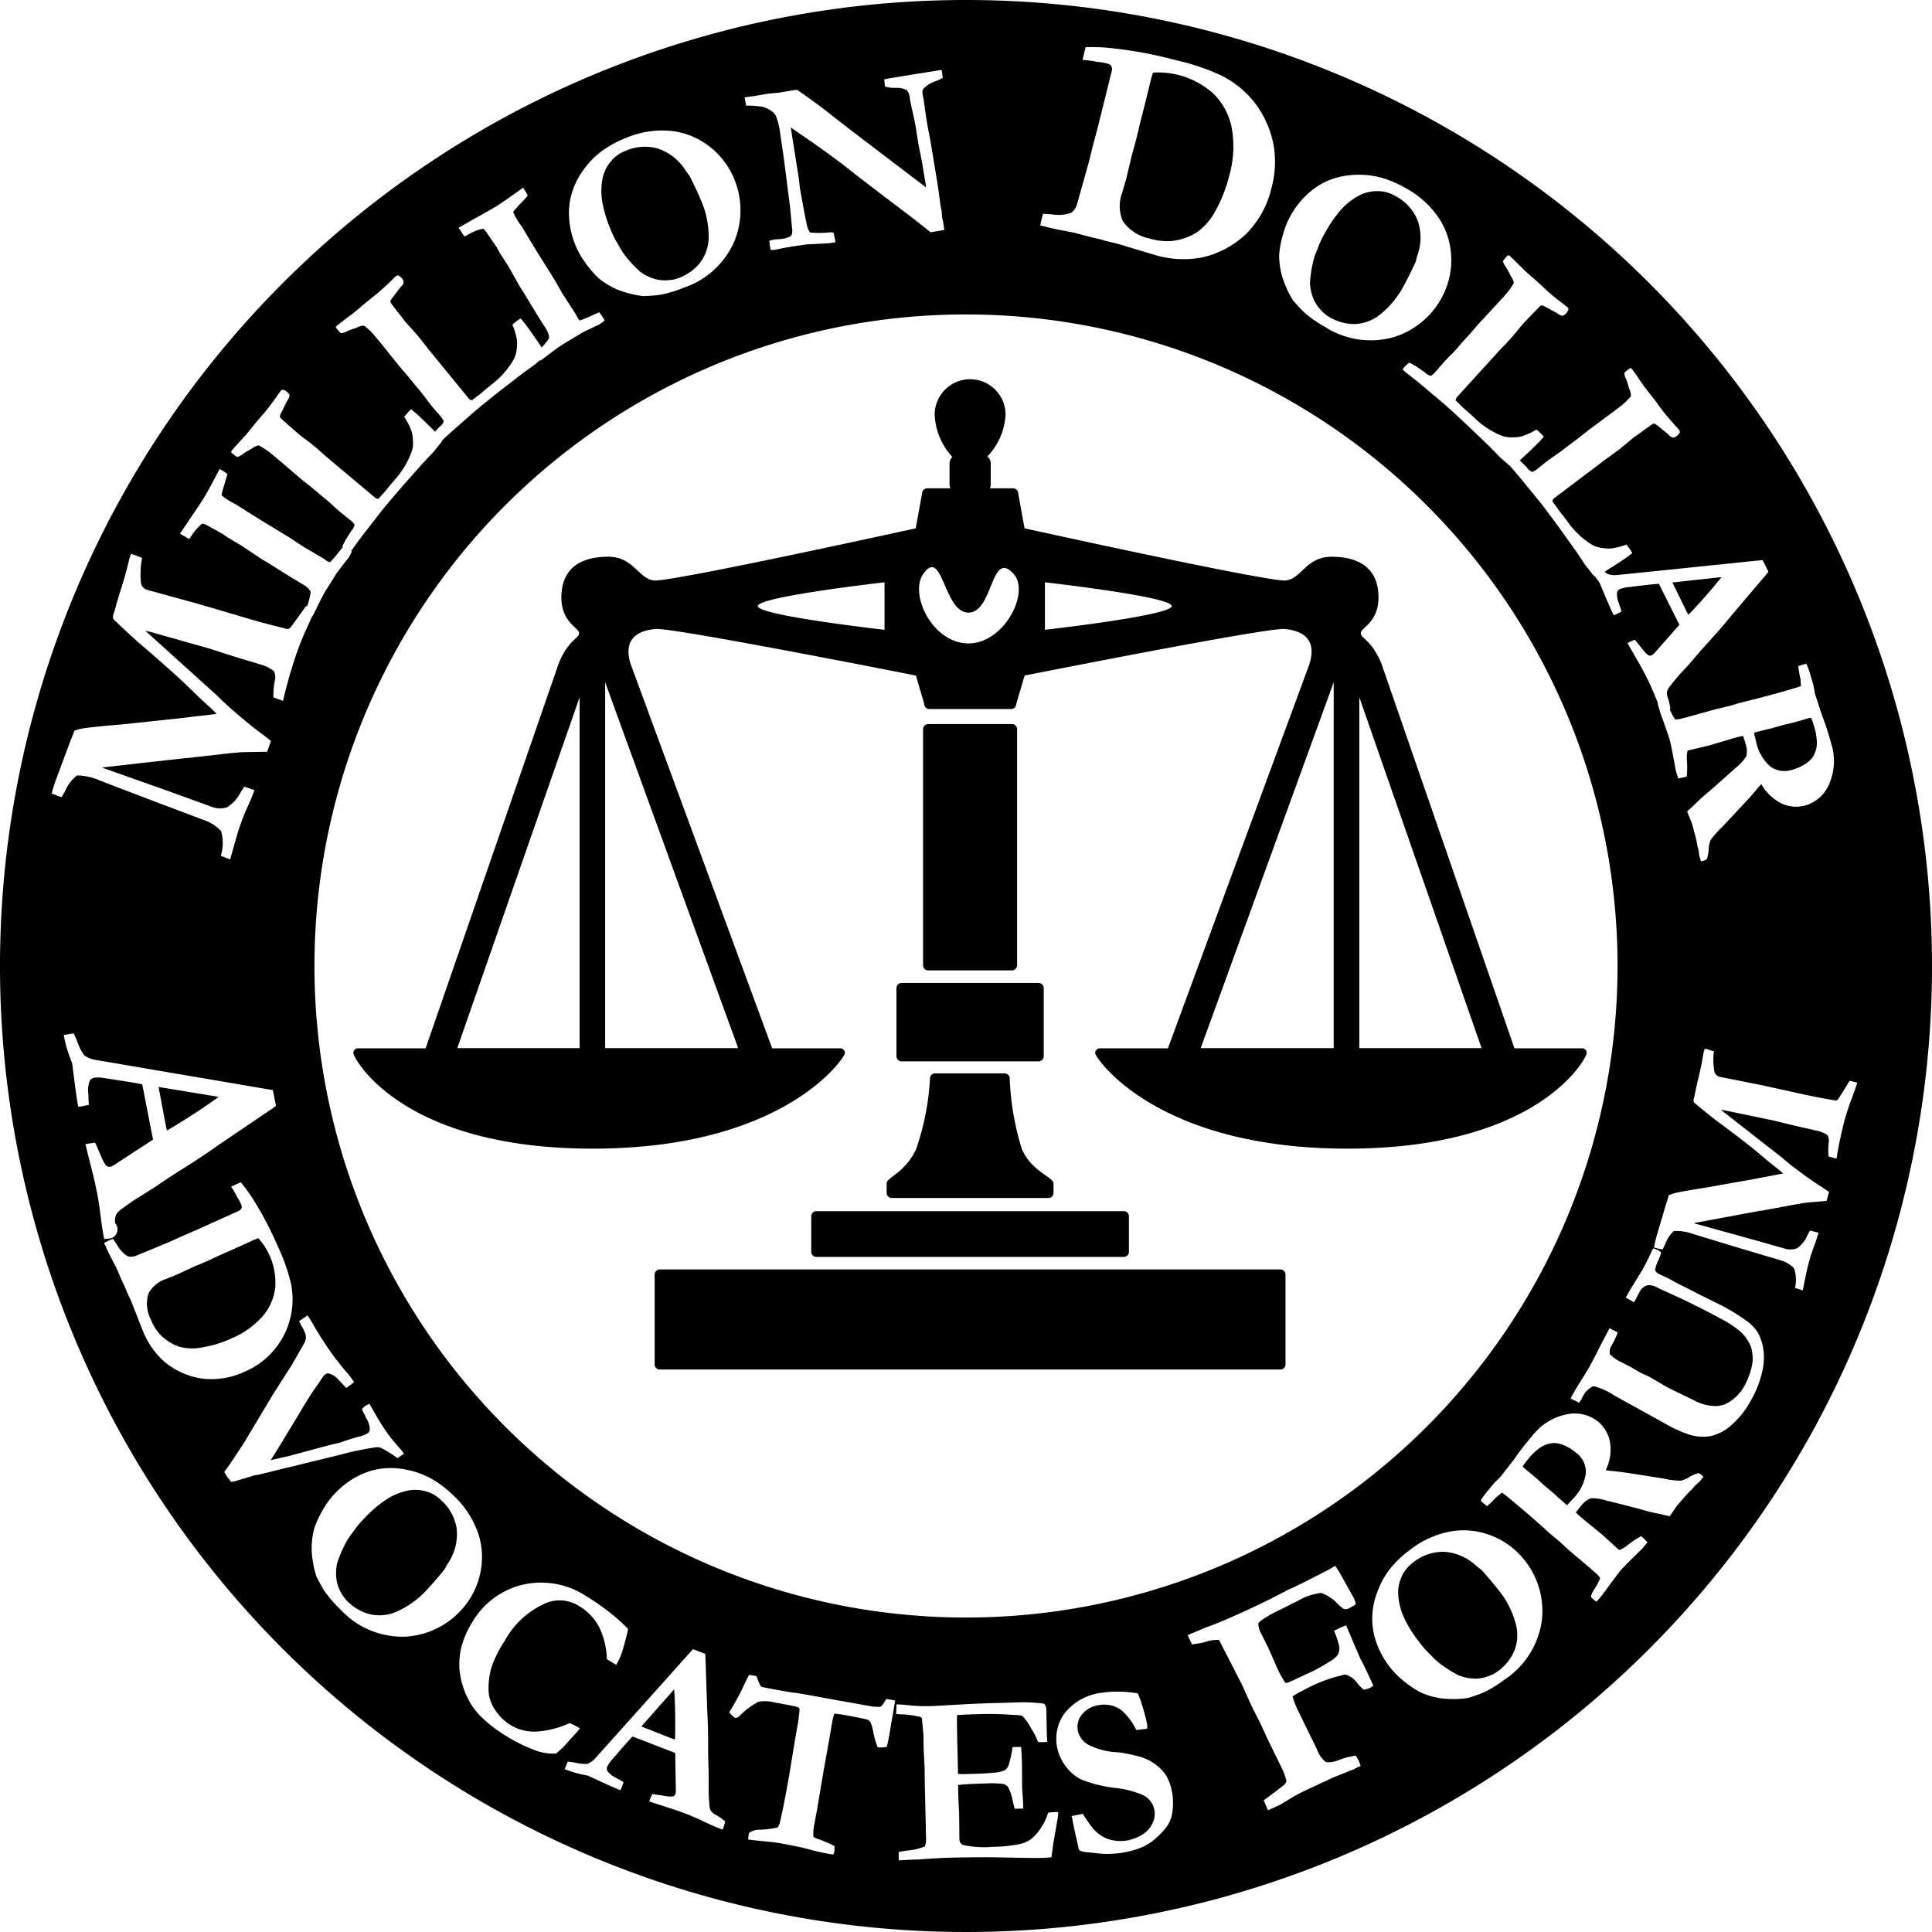 <svg xmlns="http://www.w3.org/2000/svg" xmlns:xlink="http://www.w3.org/1999/xlink" width="125" height="125" viewBox="0 0 125 125">
<defs>
    <style>
      .cls-1 {
        fill: #000;
        <!-- #51637e -->
        fill-rule: evenodd;
        <!-- filter: url(#filter); -->
      }
    </style>
    <filter id="filter" x="782" y="785" width="125" height="125" filterUnits="userSpaceOnUse">
      <feFlood result="flood"/>
      <feComposite result="composite" operator="in" in2="SourceGraphic"/>
      <feBlend result="blend" in2="SourceGraphic"/>
    </filter>
  </defs>
  <path id="MDAF" class="cls-1" d="M865.172,867.465v5.812a0.33,0.33,0,0,1-.33.33H824.686a0.33,0.33,0,0,1-.33-0.33v-5.812a0.33,0.33,0,0,1,.33-0.33h40.156A0.33,0.33,0,0,1,865.172,867.465Zm-30.685-3.773v2.3a0.33,0.33,0,0,0,.33.33h19.894a0.33,0.33,0,0,0,.33-0.33v-2.3a0.329,0.329,0,0,0-.33-0.329H834.817A0.329,0.329,0,0,0,834.487,863.692Zm4.878-2.13v0.616a0.332,0.332,0,0,0,.33.333h10.138a0.332,0.332,0,0,0,.33-0.333v-0.616c0-.4-1.4-0.746-2.042-2.2a17.49,17.49,0,0,1-.793-4.582,0.332,0.332,0,0,0-.33-0.334h-4.5a0.332,0.332,0,0,0-.329.334,16.545,16.545,0,0,1-.9,4.582C840.556,860.877,839.365,861.183,839.365,861.562ZM840,848.945v4.378a0.339,0.339,0,0,0,.329.348h8.87a0.34,0.34,0,0,0,.33-0.348v-4.378a0.34,0.34,0,0,0-.33-0.348h-8.87A0.339,0.339,0,0,0,840,848.945Zm7.475-1.161a0.329,0.329,0,0,0,.33-0.329V832.178a0.33,0.33,0,0,0-.33-0.33h-5.422a0.33,0.33,0,0,0-.33.33v15.277a0.329,0.329,0,0,0,.33.329h5.422Zm-28.009-21.821c0-.351-1.145-0.681-1.145-2.311,0-1.382.687-2.631,3.047-2.631,1.6,0,1.925,1.4,2.932,1.535s16.947-3.374,16.947-3.374l0.411-2.257a0.33,0.33,0,0,1,.33-0.33h1.5a0.683,0.683,0,0,1-.054-0.272v-1.312a0.551,0.551,0,0,1,.187-0.446,4.267,4.267,0,0,1-1.147-2.735,2.293,2.293,0,0,1,4.586,0,4.232,4.232,0,0,1-1.185,2.712,0.519,0.519,0,0,1,.226.469v1.312a0.683,0.683,0,0,1-.054.272h1.5a0.33,0.33,0,0,1,.33.33l0.411,2.257s15.913,3.512,16.92,3.374,1.329-1.535,2.933-1.535c2.359,0,3.047,1.249,3.047,2.631,0,1.63-1.146,1.96-1.146,2.311s0.69,0.424,1.329,1.951l8.614,24.913h4.342a0.293,0.293,0,0,1,.33.33c0,0.253-3.006,6.16-15.481,6.16s-16.315-5.923-16.315-6.16a0.3,0.3,0,0,1,.33-0.33h4.373l9.156-24.864c0.6-1.911-.883-2.194-1.6-2.268-1.085-.112-16.828,3.013-16.828,3.013l-0.541,1.835a0.33,0.33,0,0,1-.33.33h-5.292a0.33,0.33,0,0,1-.33-0.33l-0.541-1.835s-15.77-3.125-16.855-3.013c-0.721.074-2.2,0.357-1.6,2.268l9.157,24.864h4.373a0.3,0.3,0,0,1,.33.33c0,0.237-3.839,6.16-16.315,6.16s-15.481-5.907-15.481-6.16a0.292,0.292,0,0,1,.33-0.33h4.341l8.614-24.913C818.776,826.387,819.466,826.314,819.466,825.963Zm50.482,26.85h7.91l-7.91-22.7v22.7Zm-10.263,0h8.605V829.141Zm-10.077-27.066s8.2-.921,8.2-1.535-8.2-1.536-8.2-1.536v3.071Zm-4.95.882c2.329,0,4-3.309,2.92-4.5-1.478-1.632-1.307,2.507-2.92,2.507s-1.663-4.287-2.919-2.507C840.809,823.443,842.33,826.629,844.658,826.629Zm-13.629-2.417c0,0.614,8.2,1.535,8.2,1.535v-3.071S831.029,823.6,831.029,824.212Zm-9.876,28.6h8.605l-8.605-23.672v23.672Zm-9.567,0H819.5v-22.7Zm9.894-53.035a5.783,5.783,0,0,0,.409.863c0.033,0.053.088,0.146,0.163,0.277a4.3,4.3,0,0,0,.467.714,8.617,8.617,0,0,0,.9.951,3.157,3.157,0,0,0,.934.465,2.247,2.247,0,0,0,.763.087,2.458,2.458,0,0,0,.881-0.178,3.189,3.189,0,0,0,1.291-.948,2.766,2.766,0,0,0,.564-1.666,5.865,5.865,0,0,0-.519-2.426q-0.234-.575-0.713-1.527l-0.092-.122a2.835,2.835,0,0,1-.191-0.266,3.377,3.377,0,0,0-1.747-1.382,3.089,3.089,0,0,0-2.134.148,2.266,2.266,0,0,0-.987.741,2.516,2.516,0,0,0-.463.938,4.218,4.218,0,0,0-.05,1.54A7.944,7.944,0,0,0,821.48,799.778Zm34.881,0.649a3.978,3.978,0,0,0,1.395.171,3.867,3.867,0,0,0,1.677-.563,3.965,3.965,0,0,0,1.232-1.44,9.007,9.007,0,0,0,.842-2.131,6.97,6.97,0,0,0,.185-3.2,4.257,4.257,0,0,0-1.176-2.195,5.332,5.332,0,0,0-3.916-1.37q-0.092.282-.123,0.4l-0.384,1.575-0.351,1.366q-0.151.671-.28,1.169l-0.243.873-0.349,1.475-0.26.9a2.449,2.449,0,0,0,.031,1.838A2.722,2.722,0,0,0,856.361,800.427ZM825.616,894.3l-2.118,2.4q1.684,0.671,1.988.786l0.184,0.062q0.03-.728.011-1.719T825.616,894.3Zm70.949-59.688a1.583,1.583,0,0,0,1.365.2,3.045,3.045,0,0,0,.851-0.373,1.621,1.621,0,0,0,.528-0.493,1.782,1.782,0,0,0,.244-0.845,3.675,3.675,0,0,0-.176-1.082,4.023,4.023,0,0,0-.2-0.579l-0.146.023-1.006.291-0.62.145-0.813.231c-0.233.053-.531,0.126-0.9,0.221l-0.209.057q0.082,0.363.128,0.528A2.885,2.885,0,0,0,896.565,834.612ZM792.8,858.145q0.779-.446,1.8-1.115t1.545-1.065l-3.883-.638q0.406,2.193.484,2.586Zm17.749,23.924a2.257,2.257,0,0,0-1.079-.6,2.5,2.5,0,0,0-1.045-.039,4.236,4.236,0,0,0-1.427.584,7.933,7.933,0,0,0-1.418,1.214,5.854,5.854,0,0,0-.621.726c-0.035.052-.1,0.14-0.186,0.262a4.261,4.261,0,0,0-.461.718,8.384,8.384,0,0,0-.5,1.207,3.13,3.13,0,0,0-.044,1.042,2.264,2.264,0,0,0,.232.732,2.5,2.5,0,0,0,.523.731,3.191,3.191,0,0,0,1.393.791,2.765,2.765,0,0,0,1.751-.166,5.863,5.863,0,0,0,2-1.466q0.427-.448,1.1-1.275l0.074-.133a3.135,3.135,0,0,1,.164-0.283,3.378,3.378,0,0,0,.548-2.16A3.085,3.085,0,0,0,810.548,882.069ZM799,870.154a3.471,3.471,0,0,0,.81-1.854,4.326,4.326,0,0,0-1.094-3.188q-0.227.083-.318,0.123l-1.2.547-1.048.462q-0.5.24-.887,0.409l-0.679.283-1.118.519-0.7.286a2,2,0,0,0-1.158.943,2.216,2.216,0,0,0,.143,1.667,3.223,3.223,0,0,0,.592.976,3.139,3.139,0,0,0,1.2.788,3.226,3.226,0,0,0,1.538.062,7.272,7.272,0,0,0,1.783-.533A5.673,5.673,0,0,0,799,870.154ZM907,847.5A62.5,62.5,0,1,1,844.5,785,62.5,62.5,0,0,1,907,847.5Zm-30.816-39.856-0.708.721-0.65.751a1.349,1.349,0,0,1-.242.2,0.671,0.671,0,0,1-.366-0.2c-0.038-.034-0.181-0.133-0.427-0.3a5.258,5.258,0,0,0-.6-0.353,1.481,1.481,0,0,0-.355.317,0.815,0.815,0,0,0-.087.12c0.046,0.049.081,0.083,0.1,0.1l0.087,0.078q0.637,0.486,1.335,1.078l1.21,1.02q0.948,0.849,1.906,1.768t1.068,1.028q0.594,0.614.647,0.661l0.306,0.263,0.214,0.191a0.48,0.48,0,0,0,.055.041c0.325,0.366.661,0.761,1.008,1.189l1,1.226q0.775,1.008,1.547,2.088t0.859,1.208q0.471,0.714.514,0.77l0.252,0.315,0.175,0.227a1.666,1.666,0,0,0,.161.159l0.015,0c0.031,0.043.06,0.086,0.091,0.13l0.192,0.259q0.7,1.682.916,2.11a1.085,1.085,0,0,0,.166-0.067c0.065-.032.179-0.093,0.343-0.181q-0.155-.461-0.172-0.53a1.411,1.411,0,0,1-.12-0.7,0.342,0.342,0,0,1,.207-0.226,2.11,2.11,0,0,1,.565-0.12q1.529-.191,1.935-0.211l1.326,2.648-1.083,1.227-0.54.618a0.59,0.59,0,0,1-.17.128,0.241,0.241,0,0,1-.194.012,1.639,1.639,0,0,1-.341-0.332l-0.554-.685c-0.154.06-.313,0.132-0.474,0.213l0.185,0.332,0.656,1.147c0.09,0.156.228,0.417,0.412,0.782q0.248,0.492.51,1.133c0.067,0.165.135,0.322,0.2,0.474a0.155,0.155,0,0,1-.023.008l0.088,0.322a8.1,8.1,0,0,0,.288.846l0.349,1.014c0.02,0.054.048,0.146,0.084,0.275q0.081,0.3.379,1.947l0.1,0.3c0.006,0.025.02,0.085,0.041,0.181a3.864,3.864,0,0,0,.562-0.121,6.36,6.36,0,0,0,.01-1.08,1.763,1.763,0,0,1,.046-0.6l1.418-.339,1.651-.492q0.3-.081.522-0.118c0.076,0.236.127,0.4,0.155,0.5a1.455,1.455,0,0,1,.053.814,3,3,0,0,1-.687.751q-1.368,1.233-2,1.761-0.243.2-.718,0.671l-0.424.389c0.032,0.077.073,0.181,0.125,0.311,0.115,0.285.181,0.455,0.2,0.51l0.2,0.75a4.135,4.135,0,0,1,.124.6l0.084,0.307,0.054,0.4,0.048,0.148,0.055,0.2q0.108-.021.174-0.039a0.731,0.731,0,0,0,.213-0.107,2.467,2.467,0,0,0,.113-0.585,1.864,1.864,0,0,1,.132-0.652,6.052,6.052,0,0,1,.741-0.833l1.611-1.723q0.262-.279.625-0.716c0.112-.137.213-0.25,0.3-0.338A3.088,3.088,0,0,0,897.3,837a2.233,2.233,0,0,0,1.507.114,2.4,2.4,0,0,0,1.544-1.395,3.73,3.73,0,0,0,.115-2.653,18.844,18.844,0,0,0-.594-1.823l-0.3-.923-0.131-.39c-0.008-.031-0.046-0.229-0.114-0.6-0.1-.347-0.167-0.579-0.2-0.693a4.481,4.481,0,0,0-.248-0.672l-0.09-.008-0.445.138a8.407,8.407,0,0,0,.146.828l0.031,0.467q-0.424.155-1.98,0.581-0.711.194-1.533,0.395l-0.408.1-0.691.205-0.906.216-1.667.463q-0.613.168-.722,0.181a1.707,1.707,0,0,1-.229.015,3.242,3.242,0,0,1-.347-0.64l0.032-.023a2.9,2.9,0,0,0-.146-0.686,0.889,0.889,0,0,1-.066-0.475,1.218,1.218,0,0,1,.235-0.379,10.218,10.218,0,0,1,.694-0.827c0.353-.38.615-0.672,0.785-0.873q0.422-.507,1.113-1.264t1.393-1.622l2.247-2.642,0.093-.126-0.158-.314c-0.071-.139-0.145-0.286-0.222-0.439l-5.131.53-4.366.447A1.407,1.407,0,0,1,886,822.13a0.8,0.8,0,0,1-.173-0.148q1.175-.727,1.613-1.066l0.171-.132a3.4,3.4,0,0,0-.23-0.351l-0.152-.2a4.73,4.73,0,0,1-.94.248,2.22,2.22,0,0,1-.66-0.035,1.681,1.681,0,0,1-.769-0.29,5.422,5.422,0,0,1-1.422-1.382l-0.292-.392-0.285-.358-0.426-.6a0.42,0.42,0,0,1,.193-0.246l2.937-2.218c0.164-.127.3-0.227,0.4-0.3q0.426-.3.746-0.545c0.185-.141.4-0.314,0.632-0.515,0.15-.128.258-0.217,0.323-0.268s0.108-.08.164-0.118c0.212-.149.329-0.231,0.349-0.247l0.068-.052,0.111-.085,0.4-.28,0.177-.126a0.922,0.922,0,0,1,.1-0.02c0.062,0.03.105,0.053,0.13,0.067l0.764,0.625a0.711,0.711,0,0,0,.282.214,0.38,0.38,0,0,0,.265-0.1,0.551,0.551,0,0,0,.205-0.236,0.194,0.194,0,0,0-.051-0.166c-0.016-.021-0.079-0.092-0.191-0.215q-0.562-.626-0.888-1.049l-0.489-.662-0.682-.874q-0.66-.96-0.773-1.108a0.3,0.3,0,0,0-.121-0.093c-0.069.047-.119,0.082-0.152,0.107-0.058.045-.137,0.111-0.237,0.2a0.975,0.975,0,0,0,.1.4,2.027,2.027,0,0,1,.126.343l0.088,0.3a1.016,1.016,0,0,1,.108.479,4.24,4.24,0,0,1-.646.629l-0.087.067-0.626.471-1.391,1.031-0.631.5-0.608.458-0.511.392-0.828.578-0.779.618a1.31,1.31,0,0,1-.274.153,0.659,0.659,0,0,1-.323-0.261c-0.032-.04-0.154-0.164-0.365-0.37l-0.121-.115,0.013-.011q1.032-.945,1.4-1.36l0.144-.161a3.311,3.311,0,0,0-.291-0.3l-0.185-.165a4.64,4.64,0,0,1-.878.417,2.2,2.2,0,0,1-.656.088,1.677,1.677,0,0,1-.809-0.143,5.423,5.423,0,0,1-1.653-1.1l-0.359-.331-0.346-.3-0.53-.514a0.424,0.424,0,0,1,.144-0.278l2.477-2.722c0.138-.155.252-0.278,0.342-0.371q0.364-.372.633-0.673c0.155-.174.331-0.382,0.526-0.624,0.124-.153.213-0.261,0.268-0.322s0.091-.1.139-0.147q0.272-.278.3-0.307l0.057-.063,0.093-.1,0.343-.349,0.151-.157a0.646,0.646,0,0,1,.1-0.039c0.067,0.018.113,0.032,0.139,0.042l0.867,0.473a0.7,0.7,0,0,0,.317.158,0.379,0.379,0,0,0,.242-0.143,0.535,0.535,0,0,0,.158-0.27,0.192,0.192,0,0,0-.08-0.154c-0.02-.018-0.1-0.076-0.228-0.176q-0.668-.51-1.066-0.867l-0.6-.56-0.832-.733q-0.825-.822-0.964-0.946a0.289,0.289,0,0,0-.136-0.069c-0.059.058-.1,0.1-0.13,0.133-0.048.054-.113,0.134-0.2,0.242a0.965,0.965,0,0,0,.175.374,2.082,2.082,0,0,1,.187.314c0.083,0.164.13,0.259,0.142,0.284a1.022,1.022,0,0,1,.2.45,4.289,4.289,0,0,1-.52.738l-0.072.081-0.529.58-1.177,1.269-0.527.613-0.513.561Zm-11.423-6.153a5.081,5.081,0,0,0,.2,1.419,6.53,6.53,0,0,0,.7,1.524c0.031,0.041.185,0.214,0.464,0.519a4.293,4.293,0,0,0,.578.522,8.308,8.308,0,0,0,1.032.679,5.456,5.456,0,0,0,4.385.672,5.265,5.265,0,0,0,3.146-2.545,5.046,5.046,0,0,0,.612-2.887,4.8,4.8,0,0,0-.824-2.343,6.087,6.087,0,0,0-2.141-1.9,6.862,6.862,0,0,0-1.59-.668,5.415,5.415,0,0,0-1.629-.171,5.028,5.028,0,0,0-1.576.3,4.543,4.543,0,0,0-1.289.743,5.535,5.535,0,0,0-1.816,2.8A6.613,6.613,0,0,0,864.761,801.491Zm-15.459-1.9c0.1,0.019.249,0.054,0.446,0.105q0.483,0.115.783,0.175c0.6,0.112.922,0.172,0.959,0.182l1.024,0.273,0.781,0.182,0.217,0.074,0.754,0.175,0.548,0.168,1.876,0.561a6.414,6.414,0,0,0,3.06.174,6.055,6.055,0,0,0,2.888-1.538,6.23,6.23,0,0,0,1.635-2.993,6.38,6.38,0,0,0,.1-2.886,6.494,6.494,0,0,0-1.251-2.67,6.4,6.4,0,0,0-2.074-1.674,14.436,14.436,0,0,0-2.946-1,26.865,26.865,0,0,0-4.213-.785,11.622,11.622,0,0,0-1.651-.059l-0.2.816,0.183,0.017a6.167,6.167,0,0,1,.75.114,3.289,3.289,0,0,1,.569.087,0.619,0.619,0,0,1,.344.157,0.513,0.513,0,0,1,.034.4l-0.094.369-0.781,3.158-0.324,1.226-0.252,1.018q-0.75,2.693-.788,2.8a1,1,0,0,1-.366.546,2.458,2.458,0,0,1-1.23.108c-0.3-.025-0.5-0.037-0.6-0.036C849.383,799.2,849.325,799.453,849.3,799.592Zm-4.8,5.753A42.155,42.155,0,1,0,886.655,847.5,42.154,42.154,0,0,0,844.5,805.345ZM830.175,791.3l0.1,0.534a6.237,6.237,0,0,1,1.067.077,1.841,1.841,0,0,1,.655.336,0.67,0.67,0,0,1,.217.285,4.928,4.928,0,0,1,.28,1.222l0.23,1.557,0.317,2.5,0.056,0.423q0.036,0.27.144,1.5a0.763,0.763,0,0,1-.066.537,1.685,1.685,0,0,1-.752.2c-0.171.012-.271,0.02-0.3,0.024a2.064,2.064,0,0,0-.348.086c0.011,0.128.021,0.221,0.029,0.277,0.011,0.087.03,0.189,0.056,0.306a1.5,1.5,0,0,0,.258,0c0.025,0,.172-0.033.442-0.09s0.81-.144,1.623-0.262q1.323-.058,1.569-0.092l0.3-.047-0.114-.619c-0.09-.013-0.159-0.023-0.207-0.027a5.79,5.79,0,0,1-1.328.012,2.023,2.023,0,0,1-.124-0.222,1.7,1.7,0,0,1-.076-0.276q-0.159-.729-0.266-1.357l-0.18-1-0.064-.547c-0.025-.185-0.051-0.364-0.08-0.537l-0.449-2.851,1.4,0.964q0.861,0.6,1.922,1.395l1.092,0.857,1.481,1.133,2.114,1.605,1.04,0.825,0.88-.149-0.054-.407c0-.041-0.032-0.165-0.08-0.373l-0.032-.418-0.077-.4-0.125-.945c-0.01-.078-0.031-0.21-0.061-0.4l-0.443-2.688c-0.028-.173-0.057-0.329-0.085-0.466q-0.139-.639-0.295-1.752c-0.045-.338-0.076-0.554-0.094-0.645-0.035-.183-0.054-0.29-0.058-0.321a0.481,0.481,0,0,1,.031-0.294,2.444,2.444,0,0,1,.388-0.325,3.288,3.288,0,0,1,.547-0.237,1.661,1.661,0,0,0,.343-0.186l-0.074-.5c-0.1.014-.21,0.03-0.322,0.051l-1.685.27-1.509.247-0.2.05,0.053,0.455a2.259,2.259,0,0,0,.654.093,1.375,1.375,0,0,1,.772.156,1.126,1.126,0,0,1,.188.592c0.013,0.1.1,0.486,0.246,1.149,0.077,0.34.145,0.721,0.207,1.143s0.125,0.784.191,1.085,0.141,0.713.226,1.234l0.149,0.888,0.026,0.192q-5.318-4.035-6.166-4.713t-2.175-1.6c-0.1.009-.183,0.017-0.24,0.024l-0.467.077c-0.275.048-.436,0.074-0.482,0.08a1.653,1.653,0,0,1-.17.015c-0.3.03-.479,0.048-0.541,0.056q-0.175.024-.635,0.108l-0.222.037Zm-11.364,7.543a5.518,5.518,0,0,0,1.06,3.16,6.49,6.49,0,0,0,.895,1.026,5.015,5.015,0,0,0,1.233.729,6.542,6.542,0,0,0,1.628.4q0.077,0,.7-0.04a4.29,4.29,0,0,0,.768-0.128,8.381,8.381,0,0,0,1.173-.385,5.457,5.457,0,0,0,3.254-3.016,5.259,5.259,0,0,0-.036-4.047,5.046,5.046,0,0,0-1.879-2.275,4.816,4.816,0,0,0-2.347-.811,6.078,6.078,0,0,0-2.82.494,6.875,6.875,0,0,0-1.512.829,5.452,5.452,0,0,0-1.147,1.17,4.994,4.994,0,0,0-.744,1.421A4.515,4.515,0,0,0,818.811,798.838ZM785.98,836.57c0.056-.088.131-0.211,0.224-0.368a2.537,2.537,0,0,1,.779-1.032,3.982,3.982,0,0,1,1.525.345c0.043,0.014.161,0.061,0.356,0.14l3.231,1.235,3.183,1.2a2.522,2.522,0,0,1,1.028.687,2.8,2.8,0,0,1-.021,1.594l0.606,0.233q0.447-1.6.517-1.81a15.5,15.5,0,0,1,.6-1.574c0.18-.386.332-0.754,0.455-1.1l-0.661-.222-0.254.4a2.355,2.355,0,0,1-.874.94,1.564,1.564,0,0,1-1.068-.071l-2.758-1-4.257-1.507,2.041-.233,3.358-.375a0.343,0.343,0,0,1,.1,0l0.263-.033c0.062,0,.157-0.018.284-0.036q0.456-.038,1.2-0.13,1.281-.156,1.9-0.19l1.548-.025,0.243-.692q-0.313-.267-0.516-0.414-0.8-.57-2.236-1.828c-0.093-.085-0.263-0.246-0.513-0.484-0.192-.186-0.34-0.326-0.442-0.421l-4.422-3.99c0.184,0.035.5,0.119,0.963,0.253l3.246,0.917q1.7,0.56,2.661.833c0.153,0.045.329,0.1,0.528,0.167a2.352,2.352,0,0,1,.92.439,0.867,0.867,0,0,1,.059.634,5.239,5.239,0,0,0-.086,1.069l0.618,0.227c0.029-.1.055-0.213,0.079-0.326q0.307-1.275.748-2.588a18.533,18.533,0,0,1,.723-1.812c0.145-.316.26-0.575,0.347-0.774l0.019,0.013q0.075-.137.3-0.6,0.343-.708.557-1.058l0.73-1.161q0.561-.736.631-0.821a1.579,1.579,0,0,0,.125-0.159c0.013-.022.059-0.107,0.136-0.253a1.244,1.244,0,0,1,.075-0.136l-0.055-.036,0.039-.047q0.461-.656,1.026-1.376l0.972-1.25q0.81-.98,1.691-1.973t0.985-1.107q0.591-.618.636-0.672l0.251-.316,0.183-.222a1.916,1.916,0,0,0,.119-0.193l0-.006c0.275-.258.566-0.522,0.876-0.794l1.187-1.048q0.976-.815,2.027-1.626t1.173-.906c0.463-.333.713-0.513,0.749-0.544l0.3-.261,0.025,0.042q0.128-.089.538-0.4,0.624-.478.973-0.694l1.173-.709c0.555-.272.865-0.421,0.932-0.451a1.51,1.51,0,0,0,.184-0.086c0.022-.014.1-0.068,0.235-0.164a1.07,1.07,0,0,1,.128-0.088c-0.059-.1-0.1-0.18-0.133-0.229a2.979,2.979,0,0,0-.23-0.313q-0.371.165-.433,0.195a7.517,7.517,0,0,1-.8.332,0.493,0.493,0,0,1-.133-0.127l-0.136-.263-0.844-1.3-0.514-.9-1.086-1.736q-0.372-.6-1.042-1.726a4.935,4.935,0,0,1-.306-0.449,2.706,2.706,0,0,1-.267-0.519,5.05,5.05,0,0,1,.451-0.512q0.288-.292.494-0.548c-0.063-.125-0.118-0.226-0.164-0.3-0.035-.057-0.082-0.126-0.139-0.206-0.08.056-.274,0.2-0.581,0.415q-0.825.585-1.213,0.825c-0.057.035-.2,0.121-0.443,0.256l-1.934,1.09,0.373,0.571a2.423,2.423,0,0,0,.242-0.123,3.015,3.015,0,0,1,.975-0.385,1.6,1.6,0,0,1,.177.182l0.189,0.276,0.5,0.731,0.2,0.368,0.557,0.868q0.024,0.041.78,1.378l0.228,0.352,0.918,1.511,0.489,0.774a1.34,1.34,0,0,1,.233.641,3.446,3.446,0,0,1-.489.6l-0.081-.122q-0.784-1.158-1.14-1.587l-0.139-.166a3.18,3.18,0,0,0-.342.244l-0.19.159a4.729,4.729,0,0,1,.284.929,2.235,2.235,0,0,1-.009.662,1.693,1.693,0,0,1-.26.779,5.431,5.431,0,0,1-1.325,1.475l-0.381.307-0.347.3-0.585.448a0.413,0.413,0,0,1-.253-0.183l-2.331-2.848q-0.2-.238-0.317-0.393-0.315-.416-0.573-0.725-0.223-.269-0.54-0.612c-0.133-.144-0.227-0.249-0.28-0.312s-0.084-.105-0.124-0.159l-0.26-.34-0.055-.065-0.089-.107-0.295-.391-0.133-.172a0.7,0.7,0,0,1-.024-0.1c0.028-.063.048-0.107,0.061-0.132l0.6-.788a0.7,0.7,0,0,0,.2-0.29,0.378,0.378,0,0,0-.106-0.261,0.547,0.547,0,0,0-.244-0.2,0.192,0.192,0,0,0-.164.057c-0.02.017-.089,0.083-0.207,0.2q-0.6.585-1.014,0.928l-0.642.514-0.847.715q-0.934.7-1.077,0.816a0.3,0.3,0,0,0-.089.124c0.049,0.067.087,0.116,0.113,0.149,0.047,0.055.117,0.131,0.211,0.228a0.989,0.989,0,0,0,.4-0.118,2.043,2.043,0,0,1,.338-0.14l0.3-.1a1.031,1.031,0,0,1,.474-0.127,4.121,4.121,0,0,1,.654.622l0.07,0.083,0.5,0.608,1.083,1.35,0.529,0.611,0.481,0.59,0.412,0.495,0.61,0.806,0.647,0.753a1.324,1.324,0,0,1,.163.269,0.664,0.664,0,0,1-.247.333c-0.037.03-.146,0.146-0.319,0.338q-0.955-.963-1.377-1.312l-0.167-.138a3.324,3.324,0,0,0-.291.3l-0.158.191a4.674,4.674,0,0,1,.451.861,2.231,2.231,0,0,1,.113.652,1.683,1.683,0,0,1-.111.814,5.429,5.429,0,0,1-1.029,1.7l-0.317.372-0.286.357-0.492.549a0.419,0.419,0,0,1-.283-0.133l-2.817-2.368q-0.24-.2-0.384-0.327-0.387-.35-0.7-0.607c-0.179-.148-0.394-0.315-0.643-0.5-0.158-.118-0.269-0.2-0.333-0.255s-0.1-.087-0.152-0.133q-0.288-.261-0.318-0.286l-0.066-.054-0.108-.089-0.362-.329-0.163-.145a0.84,0.84,0,0,1-.042-0.1q0.024-.1.036-0.141l0.439-.885a0.714,0.714,0,0,0,.146-0.323,0.379,0.379,0,0,0-.153-0.236,0.551,0.551,0,0,0-.275-0.148,0.191,0.191,0,0,0-.151.087c-0.017.02-.072,0.1-0.167,0.235q-0.484.685-.825,1.1l-0.536.624-0.7.86q-0.789.858-.907,1a0.288,0.288,0,0,0-.064.138c0.06,0.056.106,0.1,0.138,0.125,0.056,0.046.139,0.107,0.249,0.185a0.989,0.989,0,0,0,.368-0.189,2.03,2.03,0,0,1,.306-0.2l0.277-.153a1.035,1.035,0,0,1,.443-0.213,4.242,4.242,0,0,1,.758.49l0.084,0.07,0.6,0.5,1.315,1.127,0.632,0.5,0.582,0.491,0.5,0.41,0.748,0.679,0.776,0.621a1.336,1.336,0,0,1,.21.234,0.662,0.662,0,0,1-.182.372q-0.049.06-.279,0.439a5.2,5.2,0,0,0-.33.608,0.514,0.514,0,0,0,.031.044l-0.254.314a7.75,7.75,0,0,1-.566.657,0.523,0.523,0,0,1-.177-0.054l-0.239-.174-1.338-.784-0.866-.576-1.75-1.063q-0.6-.369-1.707-1.074a5.038,5.038,0,0,1-.475-0.264,2.764,2.764,0,0,1-.472-0.343,5.091,5.091,0,0,1,.173-0.661q0.126-.392.2-0.711c-0.113-.084-0.206-0.149-0.281-0.2-0.058-.035-0.13-0.076-0.217-0.122q-0.07.13-.333,0.633-0.474.893-.713,1.282c-0.035.057-.128,0.2-0.281,0.428l-1.238,1.842,0.59,0.343a2.565,2.565,0,0,0,.162-0.219,3.02,3.02,0,0,1,.7-0.782,1.68,1.68,0,0,1,.24.084l0.292,0.161,0.774,0.428,0.345,0.239,0.888,0.526q0.039,0.024,1.316.88l0.362,0.212,1.5,0.938,0.785,0.471a1.339,1.339,0,0,1,.5.468,3.408,3.408,0,0,1-.172.771l-0.057.178-0.067-.018q-0.978,1.385-1.07,1.448a0.377,0.377,0,0,1-.312,0,2.02,2.02,0,0,0-.233-0.059q-1.2-.3-1.968-0.527-3.433-1.019-3.823-1.119l-2.821-.774-0.136-.045a0.562,0.562,0,0,1-.328-0.523,5.273,5.273,0,0,1,.084-1.513c-0.106-.042-0.187-0.073-0.241-0.09l-0.266-.11c-0.048-.016-0.115-0.035-0.2-0.057a1.83,1.83,0,0,0-.091.21c-0.016.049-.071,0.27-0.167,0.664s-0.245.908-.452,1.542c-0.135.445-.246,0.826-0.333,1.146-0.037.128-.065,0.223-0.085,0.283a0.542,0.542,0,0,0-.037.35q0.033,0.051.726,0.7t1.046,0.949q2.191,1.874,3.221,2.883,0.582,0.579,1.293,1.219a5.371,5.371,0,0,1,.4.406l-0.727.085-0.749.087-0.713.084-0.365.043-3.542.376-0.277.022q-1.462.124-2.235,0.233a3.073,3.073,0,0,0-.585.152l-0.158.409c-0.042.107-.077,0.189-0.1,0.247l-0.978,2.618q-0.151.452-.237,0.795l0.281,0.093C785.7,836.5,785.825,836.531,785.98,836.57Zm2.524,27.058c0.066,0.565.145,1.077,0.237,1.54,0.1-.012.164-0.023,0.208-0.031a0.6,0.6,0,0,0,.5-1,1.1,1.1,0,0,1,.079-0.584,1.484,1.484,0,0,1,.4-0.372,12.677,12.677,0,0,1,1.1-.752q0.814-.5,1.218-0.776,0.667-.462,1.737-1.132t2.187-1.463l3.535-2.392,0.152-.118-0.084-.424q-0.055-.284-0.117-0.594l-6.259-1.065-5.324-.91a1.716,1.716,0,0,1-.618-0.272,2.946,2.946,0,0,1-.427-0.825,6.152,6.152,0,0,0-.264-0.6l-0.641.108,0.034,0.168a8.266,8.266,0,0,0,.374,1.3l0.141,0.371q0.274,2.223.39,2.8a1.374,1.374,0,0,0,.219-0.023c0.087-.018.243-0.052,0.466-0.1-0.02-.4-0.03-0.626-0.028-0.685a1.725,1.725,0,0,1,.089-0.874,0.427,0.427,0,0,1,.321-0.2,2.583,2.583,0,0,1,.709.044q1.875,0.279,2.364.389l0.7,3.577-1.69,1.1-0.844.554a0.749,0.749,0,0,1-.243.1,0.3,0.3,0,0,1-.234-0.051,1.975,1.975,0,0,1-.3-0.506l-0.431-1q-0.3.031-.633,0.1l0.11,0.455,0.4,1.576q0.082,0.324.23,1.063Q788.405,862.783,788.5,863.628Zm9.329,10.117a5.08,5.08,0,0,0,2.992-5.7,11.871,11.871,0,0,0-.841-2.384,21.954,21.954,0,0,0-1.617-3.085,9.725,9.725,0,0,0-.792-1.083l-0.621.283c0.036,0.057.063,0.1,0.081,0.125a5.2,5.2,0,0,1,.3.536,2.7,2.7,0,0,1,.23.407,0.509,0.509,0,0,1,.073.3,0.419,0.419,0,0,1-.24.224l-0.283.125-2.408,1.089-0.946.409-0.777.351q-2.1.876-2.184,0.9a0.812,0.812,0,0,1-.532.041,1.979,1.979,0,0,1-.688-0.731q-0.2-.309-0.279-0.4c-0.279.123-.469,0.212-0.568,0.267,0.037,0.074.09,0.187,0.157,0.338q0.168,0.366.282,0.588c0.231,0.44.352,0.675,0.365,0.7l0.34,0.791,0.276,0.591,0.063,0.175,0.266,0.569,0.169,0.435,0.585,1.48a5.224,5.224,0,0,0,1.427,2.041,4.925,4.925,0,0,0,2.434,1.07A5.065,5.065,0,0,0,797.833,873.745Zm3.556,6.019,2.674-.656a18.514,18.514,0,0,1,2.238-.466,0.78,0.78,0,0,1,.33.025,6.556,6.556,0,0,1,1.077.676c0.105-.067.183-0.118,0.234-0.154l0.2-.142c-0.114-.153-0.274-0.345-0.48-0.572a8.861,8.861,0,0,1-.679-0.87q-0.359-.515-0.686-1.091c-0.218-.384-0.353-0.614-0.407-0.69a3.567,3.567,0,0,0-.31.178,0.921,0.921,0,0,0-.164.172,2.7,2.7,0,0,0,.141.289,1.86,1.86,0,0,1,.123.265,1.466,1.466,0,0,1,.244.728,0.312,0.312,0,0,1-.126.267,1.728,1.728,0,0,1-.554.222q-0.37.093-1.052,0.323c-0.138.046-.246,0.081-0.325,0.1l-0.569.133-2.627.709-1.161.262q0.306-.47.637-1.013l1.134-1.87q0.753-1.291,1.246-1.968l0.407-.6a0.858,0.858,0,0,1,.131-0.11,0.273,0.273,0,0,1,.214-0.046,1.175,1.175,0,0,1,.492.271q0.1,0.09.628,0.668,0.057-.039.512-0.377l-0.324-.464c-0.119-.124-0.287-0.32-0.5-0.585q-0.447-.558-0.58-0.749a23.194,23.194,0,0,1-1.346-2.116c-0.028-.049-0.117-0.186-0.267-0.409l-0.547.381,0.16,0.3a2.164,2.164,0,0,1,.28.631,0.836,0.836,0,0,1-.059.4q-0.048.11-.843,1.488l-1.234,1.932L797.8,878.33q-0.853,1.3-1,1.5t-0.29.411c0.091,0.149.164,0.262,0.22,0.342,0.029,0.042.107,0.144,0.233,0.306q0.441-.1,1.533-0.446l0.159-.016c0.569-.133.893-0.212,0.971-0.234,0.343-.088.659-0.166,0.95-0.233S801.133,879.83,801.389,879.764Zm10.417,9.444a5.046,5.046,0,0,0,1.308-2.645,4.8,4.8,0,0,0-.219-2.474,6.092,6.092,0,0,0-1.6-2.372,6.93,6.93,0,0,0-1.375-1.041,5.448,5.448,0,0,0-1.537-.568,4.978,4.978,0,0,0-1.6-.1,4.528,4.528,0,0,0-1.434.4,5.529,5.529,0,0,0-2.451,2.26,6.569,6.569,0,0,0-.571,1.236,5.09,5.09,0,0,0-.161,1.424,6.547,6.547,0,0,0,.3,1.649c0.02,0.047.126,0.253,0.321,0.618a4.428,4.428,0,0,0,.431.649,8.589,8.589,0,0,0,.831.913,5.461,5.461,0,0,0,4.083,1.737A5.262,5.262,0,0,0,811.806,889.208Zm6.643,8.826,0.666-.741a5.309,5.309,0,0,0,.406-0.467,4.5,4.5,0,0,0-.672-0.342,5.934,5.934,0,0,1-2.127.546,2.932,2.932,0,0,1-1.681-.415,3.152,3.152,0,0,1-1.058-1.062,2.292,2.292,0,0,1-.364-1.035,4.855,4.855,0,0,1,.176-1.631,7.126,7.126,0,0,1,.84-1.688,5.594,5.594,0,0,1,2.711-2.492,2.347,2.347,0,0,1,2.143.218,3.436,3.436,0,0,1,1.263,1.321,5.114,5.114,0,0,1,.512,2.1l0.6,0.37a4.052,4.052,0,0,0,.428-0.975q0.31-1.093.346-1.345a11.3,11.3,0,0,0-1.2-1.079,15.9,15.9,0,0,0-1.491-1.033,5.3,5.3,0,0,0-4.1-.76,5.137,5.137,0,0,0-3.3,2.449,5.666,5.666,0,0,0-.695,1.594,4.57,4.57,0,0,0-.108,1.6,5.329,5.329,0,0,0,.547,1.759,4.338,4.338,0,0,0,.941,1.245,8.79,8.79,0,0,0,1.442,1.1,10.352,10.352,0,0,0,1.888.949,3.292,3.292,0,0,0,1.419.233l0.283-.252Zm10.464,4.813a2.918,2.918,0,0,0-.57-0.409,0.879,0.879,0,0,1-.369-0.308,1.21,1.21,0,0,1-.081-0.437,10.243,10.243,0,0,1-.043-1.08q0.008-.779-0.007-1.173-0.029-.66-0.027-1.684t-0.06-2.138l-0.116-3.466L827.624,892l-0.328-.125-0.46-.176-3.439,3.844-2.929,3.268a1.4,1.4,0,0,1-.454.308,2.43,2.43,0,0,1-.752-0.064,5.17,5.17,0,0,0-.527-0.077l-0.2.487,0.13,0.049a6.845,6.845,0,0,0,1.055.305l0.316,0.063q1.648,0.772,2.1.944a0.989,0.989,0,0,0,.078-0.161c0.026-.067.07-0.189,0.132-0.364q-0.424-.238-0.484-0.277a1.413,1.413,0,0,1-.563-0.44,0.346,0.346,0,0,1,0-.307,2.089,2.089,0,0,1,.337-0.469q1-1.168,1.29-1.457l2.762,1.066,0.025,1.637,0.015,0.82a0.6,0.6,0,0,1-.038.209,0.246,0.246,0,0,1-.136.14,1.669,1.669,0,0,1-.476-0.017l-0.871-.134q-0.11.224-.207,0.477l0.36,0.121,1.257,0.407q0.258,0.083.831,0.3,0.515,0.2,1.139.5t1.161,0.5c0.033-.071.056-0.123,0.069-0.157A2.89,2.89,0,0,0,828.913,902.847Zm11-7.821c-0.1-.023-0.176-0.039-0.227-0.048l-0.338-.053c-0.05.077-.09,0.137-0.118,0.179a0.878,0.878,0,0,1-.28.333l-0.462-.019L836.132,895l-1.724-.316-0.926-.157-0.155-.01q-0.459-.077-1.047-0.181-0.948-.169-1.042-0.21a2.741,2.741,0,0,1-.242-0.546c-0.01-.028-0.029-0.074-0.054-0.137l-0.473-.084c-0.054.1-.148,0.281-0.281,0.556a15.1,15.1,0,0,1-1.011,1.868,1.727,1.727,0,0,0,.4.378,0.54,0.54,0,0,0,.326-0.194,4.616,4.616,0,0,1,1.171-.862,2.261,2.261,0,0,1,.986.034q1.306,0.234,1.537.306a0.166,0.166,0,0,1,.135.174,12.651,12.651,0,0,1-.212,1.451l-0.477,2.893q-0.357,2-.574,2.907a0.982,0.982,0,0,1-.16.366,5.984,5.984,0,0,1-1.161.147,1.1,1.1,0,0,0-.692.215l-0.011.061-0.024.177c0,0.042-.007.1-0.016,0.178q0.13,0.024.57,0.071,1.132,0.108,1.361.148,1.443,0.258,1.982.413a13.432,13.432,0,0,0,1.326.3c0.071,0.013.163,0.027,0.276,0.041a1.192,1.192,0,0,0,.059-0.194c0.007-.041.014-0.155,0.021-0.343a2.852,2.852,0,0,0-.384-0.194q-0.486-.206-0.546-0.224a2.015,2.015,0,0,1-.435-0.18,2.635,2.635,0,0,1,.049-0.811l0.185-.991,0.409-2.424,0.4-2.245,0.175-1.025a4.126,4.126,0,0,1,.126-0.482q0.327,0.027.541,0.065,1.438,0.258,1.616.328a0.453,0.453,0,0,1,.191.168,3.687,3.687,0,0,1,.183.679,5.211,5.211,0,0,0,.278.94,2.759,2.759,0,0,0,.572-0.024,1.79,1.79,0,0,0,.092-0.338l0.077-.388,0.113-.681Q839.831,895.555,839.916,895.026Zm10.557,7.219c-0.114,0-.2,0-0.256,0-0.1,0-.235.013-0.395,0.031a3.951,3.951,0,0,1-.848,1.476,1.822,1.822,0,0,1-.905.537,8.88,8.88,0,0,1-1.827.2,6.316,6.316,0,0,1-1.949-.125,0.413,0.413,0,0,1-.218-0.4l-0.017-1.676q-0.043-.612-0.061-1.534c0-.042,0-0.13,0-0.264q0.59-.073,1.763-0.1a6.152,6.152,0,0,1,1.151.032,0.565,0.565,0,0,1,.315.2,3.134,3.134,0,0,1,.3.893c0.062,0.258.1,0.427,0.127,0.51l0.551-.011,0-.17q0-.225-0.036-0.686t-0.037-.671c0-.087,0-0.209,0-0.364s0-.5-0.008-1.047q-0.007-.357-0.052-1.047h-0.45l-0.1.01a10.758,10.758,0,0,1-.25,1.146,0.813,0.813,0,0,1-.242.342,1.932,1.932,0,0,1-.728.165q-0.59.066-1.98,0.093a2.634,2.634,0,0,1-.335-0.017l-0.019-.977-0.034-1.3q-0.025-1.334-.006-1.529c0.5-.029,1.059-0.051,1.69-0.063q0.829-.017,1.552.031l0.474,0.03a2.057,2.057,0,0,1,.5.052,3.578,3.578,0,0,1,.511.7l0.32,0.544c0.082,0.2.147,0.352,0.2,0.454,0.134,0.008.222,0.011,0.264,0.01l0.317-.021c0-.062.006-0.109,0-0.14l-0.022-.318-0.031-1.6a0.6,0.6,0,0,0-.148-0.416,12.1,12.1,0,0,0-1.4-.089l-1.4.043q-1.4.027-3.124,0.131-1.155.069-1.434,0.074a10.31,10.31,0,0,1-1.42-.057c-0.218-.026-0.474-0.045-0.769-0.055l-0.027.621c0.129,0.013.243,0.022,0.342,0.025a5,5,0,0,1,.855.092c0.1,0.018.176,0.032,0.233,0.041a0.382,0.382,0,0,1,.235.105c0.012,0.077.018,0.129,0.019,0.155l0.088,0.959,0.01,0.877,0.063,1.24,0.009,0.877L841.9,903.2l0,0.241c0.009,0.212.015,0.362,0.016,0.45a1.592,1.592,0,0,1-.074.567,3.736,3.736,0,0,1-1.112.271,4.838,4.838,0,0,0-.587.1l0.01,0.536,0.939-.05,0.326-.006q1.356-.105,2.287-0.122,1.87-.038,3.2-0.009,1.887,0.041,2.322.032c0.2,0,.463-0.017.8-0.039l0.12-.887,0.254-1.471,0.041-.234C850.45,902.483,850.46,902.375,850.473,902.245Zm7.356-1.306a3.069,3.069,0,0,0-.374-1.063,2.9,2.9,0,0,0-.8-0.795,3.335,3.335,0,0,0-1.125-.478,8.789,8.789,0,0,0-1.207-.233,4.425,4.425,0,0,1-1.975-.525,1.375,1.375,0,0,1-.608-0.859,1.277,1.277,0,0,1,.259-1.054,1.736,1.736,0,0,1,1.113-.612,1.854,1.854,0,0,1,1.478.357,4.013,4.013,0,0,1,.924,1.242l0.094,0,0.556-.063,0.072-.037a1.584,1.584,0,0,0-.024-0.3,11.486,11.486,0,0,0-.317-1.2,5.344,5.344,0,0,0-.282-0.761,8.484,8.484,0,0,0-1.211-.108,6.78,6.78,0,0,0-1.107.071,3.591,3.591,0,0,0-2.407,1.32,2.814,2.814,0,0,0-.488,2.221,2.947,2.947,0,0,0,.544,1.2,2.734,2.734,0,0,0,1.047.884,8.658,8.658,0,0,0,2.108.526,6.273,6.273,0,0,1,1.871.475A1.357,1.357,0,0,1,856.55,903a1.692,1.692,0,0,1-.689.724,2.8,2.8,0,0,1-.874.343,2.573,2.573,0,0,1-.886.017,2.2,2.2,0,0,1-.753-0.257,2.554,2.554,0,0,1-.638-0.535q-0.14-.156-0.661-0.938l-0.707.146,0.054,0.29q0.038,0.205.145,0.7,0.214,0.954.231,1.038l0.015,0.083a0.3,0.3,0,0,0,.1.133,1.521,1.521,0,0,0,.515.1l0.965,0.1a6.506,6.506,0,0,0,1.3-.083,5.368,5.368,0,0,0,1.3-.382,3.588,3.588,0,0,0,.913-0.63,4.521,4.521,0,0,0,.61-0.669,2.154,2.154,0,0,0,.337-0.78A3.988,3.988,0,0,0,857.829,900.939Zm13.024-6.876c-0.051-.123-0.089-0.212-0.113-0.263q-0.558-1.194-.608-1.276l-0.106-.182q-0.13-.328-0.33-0.773l-0.6-1.408q-0.3.108-.393,0.153c-0.029.013-.082,0.042-0.16,0.085-0.124.065-.2,0.1-0.23,0.118a4.352,4.352,0,0,1,.35,1.1,0.876,0.876,0,0,1-.134.49,1.934,1.934,0,0,1-.539.42,10.873,10.873,0,0,1-1.02.583l-1.035.485-0.617.278a0.411,0.411,0,0,1-.158,0,6.312,6.312,0,0,1-.579-1.081l-0.526-1.19-0.509-1.02a1.148,1.148,0,0,1-.127-0.564,1.967,1.967,0,0,1,.236-0.215,8.629,8.629,0,0,1,1.159-.648l1.175-.592a3.947,3.947,0,0,1,1.5-.5,2.759,2.759,0,0,1,1.1.745,1.981,1.981,0,0,0,.38.3,0.493,0.493,0,0,0,.313-0.051,3.956,3.956,0,0,0,.438-0.258,1.293,1.293,0,0,0-.134-0.422L868.7,886.8a4.348,4.348,0,0,0-.312-0.486q-0.143.078-.3,0.174a2.866,2.866,0,0,1-.264.144l-1.522.776-0.362.17-0.169.089-0.427.19-0.161.085q-1.073.565-2.083,1.039-2.013.942-3.1,1.323l-1.16.491,0.283,0.605,0.232-.045q0.376-.051.566-0.1a2.351,2.351,0,0,1,.952-0.15l1.458,2.845,0.67,1.476,0.613,1.219,0.384,0.842,0.968,1.98,0.024,0.052a3.215,3.215,0,0,1,.246.748l-0.116.181q-0.389.318-.789,0.611c-0.267.2-.457,0.337-0.57,0.426l0.278,0.638c0.141-.059.4-0.176,0.773-0.351q0.06-.029.707-0.426a8.633,8.633,0,0,1,.884-0.477q1.73-.808,1.941-0.9l1.26-.506,0.264-.134,0.168-.068a3.046,3.046,0,0,0-.13-0.345,2.794,2.794,0,0,0-.2-0.334l-0.258.057a3.589,3.589,0,0,0-.736.207l-0.181.064a1.65,1.65,0,0,1-.745.1,1.772,1.772,0,0,1-.569-0.809l-1.257-2.574a5.722,5.722,0,0,1-.332-0.866,5.84,5.84,0,0,1,.714-0.409,9.709,9.709,0,0,1,2.7-1.012,1.441,1.441,0,0,1,.8.594,3.977,3.977,0,0,0,.395.394,3.1,3.1,0,0,0,.366-0.107A1.521,1.521,0,0,0,870.853,894.063Zm9.818-8.081a5.042,5.042,0,0,0-2.405-1.709,4.808,4.808,0,0,0-2.477-.176,6.081,6.081,0,0,0-2.6,1.209,6.824,6.824,0,0,0-1.246,1.192,5.425,5.425,0,0,0-.8,1.428,4.991,4.991,0,0,0-.351,1.565,4.534,4.534,0,0,0,.168,1.478,5.515,5.515,0,0,0,1.844,2.778,6.6,6.6,0,0,0,1.129.759,5.029,5.029,0,0,0,1.381.384,6.513,6.513,0,0,0,1.676-.034c0.049-.011.27-0.085,0.661-0.219a4.325,4.325,0,0,0,.708-0.323,8.467,8.467,0,0,0,1.034-.676,5.461,5.461,0,0,0,2.361-3.756A5.264,5.264,0,0,0,880.671,885.982Zm11.549-5.433c-0.052-.052-0.1-0.092-0.131-0.122a0.691,0.691,0,0,0-.207-0.116,2.426,2.426,0,0,0-.548.235,1.887,1.887,0,0,1-.613.257,6.074,6.074,0,0,1-1.106-.145l-2.33-.366c-0.252-.039-0.567-0.078-0.943-0.115-0.177-.016-0.327-0.036-0.45-0.059a3.078,3.078,0,0,0,.279-1.812,2.239,2.239,0,0,0-.752-1.31,2.411,2.411,0,0,0-2.022-.494,3.731,3.731,0,0,0-2.259,1.4,18.249,18.249,0,0,0-1.175,1.516l-0.595.766-0.25.328c-0.02.023-.163,0.167-0.428,0.429q-0.348.418-.463,0.554a4.444,4.444,0,0,0-.417.582l0.045,0.079,0.363,0.291c0.111-.089.312-0.285,0.6-0.586l0.368-.287q0.367,0.263,1.593,1.311,0.559,0.48,1.187,1.047l0.308,0.284,0.559,0.457,0.687,0.629,1.319,1.118q0.483,0.414.556,0.5a1.814,1.814,0,0,1,.14.182,3.288,3.288,0,0,1-.337.65,1.774,1.774,0,0,0-.267.557,1.719,1.719,0,0,0,.167.174c0.028,0.024.094,0.073,0.2,0.15l0.217-.254a8.2,8.2,0,0,0,.538-0.713l0.643-.859c0.033-.046.093-0.12,0.181-0.223q0.2-.234,1.4-1.407l0.195-.252c0.016-.019.059-0.064,0.126-0.136a3.725,3.725,0,0,0-.416-0.4,6.44,6.44,0,0,0-.9.6,1.763,1.763,0,0,1-.522.3l-1.077-.983-1.334-1.09a5.3,5.3,0,0,1-.391-0.366q0.23-.292.331-0.411a1.449,1.449,0,0,1,.643-0.5,3.017,3.017,0,0,1,1.007.147q1.788,0.439,2.582.668c0.2,0.058.522,0.13,0.958,0.218l0.56,0.132c0.046-.07.109-0.163,0.188-0.279,0.17-.255.274-0.405,0.311-0.448l0.51-.584a4.17,4.17,0,0,1,.428-0.441l0.207-.242,0.3-.27,0.094-.123Zm3.876-8.193a3.123,3.123,0,0,0-.356-1.129,2.708,2.708,0,0,0-.6-0.667,12.963,12.963,0,0,0-1.8-1.122l-1.416-.7q-0.51-.264-1.01-0.515-0.147-.072-0.285-0.144t-0.375-.2q-0.42-.232-0.6-0.307c-0.161-.071-0.283-0.13-0.364-0.175a0.358,0.358,0,0,1-.2-0.234,2.119,2.119,0,0,1,.176-0.559,2.7,2.7,0,0,0,.212-0.574,0.85,0.85,0,0,0-.168-0.128,2.324,2.324,0,0,0-.335-0.133l-0.077.108a13.735,13.735,0,0,1-.627,1.276l-0.779,1.262-0.3.536,0.515,0.3,0.069-.077,0.34-.645a0.788,0.788,0,0,1,.481-0.373,1,1,0,0,1,.619.148l0.374,0.172q2.154,0.963,3.8,1.872a6.3,6.3,0,0,1,1.319.9,3.03,3.03,0,0,1,.511.727,1.884,1.884,0,0,1,.163.627,2.286,2.286,0,0,1-.039.8,4.809,4.809,0,0,1-.5,1.308,2.85,2.85,0,0,1-.9.962,1.712,1.712,0,0,1-.9.3,2.982,2.982,0,0,1-1.408-.355l-1.752-.855-1.159-.677-0.565-.26-0.63-.367-0.248-.128c-0.093-.046-0.212-0.109-0.357-0.19a2.262,2.262,0,0,1-.762-0.528,0.727,0.727,0,0,1,.129-0.584,6.387,6.387,0,0,0,.381-0.818l-0.053-.03-0.4-.2-0.077-.051c-0.048.1-.145,0.282-0.29,0.553s-0.307.585-.485,0.94-0.367.713-.567,1.075q-0.087.158-.631,1.027c-0.152.242-.29,0.476-0.416,0.7-0.047.086-.092,0.171-0.132,0.255l0.547,0.277a1.952,1.952,0,0,0,.178-0.274,1.49,1.49,0,0,1,.752-0.8,4.313,4.313,0,0,1,1.356.609l3.237,1.792a8.821,8.821,0,0,0,1.5.7,2.968,2.968,0,0,0,1.481.133,3.038,3.038,0,0,0,1.37-.727,5.9,5.9,0,0,0,1.281-1.649A6.656,6.656,0,0,0,896,873.81,4.112,4.112,0,0,0,896.1,872.356Zm5.72-16.3c0.2-.531.315-0.863,0.35-1-0.1-.032-0.208-0.062-0.314-0.089-0.039-.01-0.1-0.023-0.182-0.039q-0.712,1.177-.784,1.236a0.311,0.311,0,0,1-.253.018,1.486,1.486,0,0,0-.191-0.033q-0.988-.176-1.625-0.315-2.842-.63-3.163-0.688l-2.331-.465-0.113-.03a0.454,0.454,0,0,1-.3-0.4,4.256,4.256,0,0,1-.018-1.231q-0.133-.042-0.2-0.06l-0.222-.073c-0.039-.01-0.095-0.022-0.167-0.035a1.388,1.388,0,0,0-.061.176q-0.016.06-.1,0.547t-0.278,1.277q-0.128.55-.205,0.947c-0.022.106-.04,0.185-0.053,0.234a0.445,0.445,0,0,0-.01.286q0.03,0.039.629,0.527t0.9,0.71q1.884,1.392,2.777,2.151,0.5,0.436,1.117.914a4.337,4.337,0,0,1,.346.306l-0.585.111-0.6.114-0.573.108-0.294.056-2.849.507-0.224.035q-1.176.183-1.8,0.316a2.626,2.626,0,0,0-.466.157l-0.1.341c-0.029.089-.052,0.158-0.07,0.206l-0.643,2.177q-0.1.376-.146,0.658l0.233,0.061c0.085,0.022.192,0.044,0.319,0.066,0.041-.074.1-0.178,0.161-0.311a2.068,2.068,0,0,1,.572-0.881,3.242,3.242,0,0,1,1.256.192q0.052,0.014.3,0.093l2.689,0.816,2.648,0.788a2.056,2.056,0,0,1,.873.5,2.269,2.269,0,0,1,.074,1.293l0.5,0.155q0.27-1.324.315-1.5a12.551,12.551,0,0,1,.4-1.311q0.185-.484.305-0.918l-0.548-.142-0.183.337a1.911,1.911,0,0,1-.655.812,1.271,1.271,0,0,1-.87,0l-2.292-.648-3.536-.978,1.641-.306,2.7-.5a0.261,0.261,0,0,1,.081,0l0.211-.042q0.075-.012.228-0.045c0.245-.038.567-0.1,0.966-0.175q1.029-.2,1.526-0.263l1.254-.109,0.157-.575c-0.18-.131-0.327-0.234-0.442-0.306q-0.677-.416-1.917-1.353-0.12-.094-0.443-0.363-0.25-.209-0.383-0.315l-3.812-2.98q0.225,0.026.794,0.149l2.684,0.558q1.407,0.356,2.205.521c0.126,0.028.272,0.063,0.437,0.105a1.923,1.923,0,0,1,.771.3,0.708,0.708,0,0,1,.084.51,4.269,4.269,0,0,0-.009.871l0.514,0.149c0.017-.086.033-0.176,0.046-0.268q0.176-1.053.457-2.142A15.119,15.119,0,0,1,901.816,856.053Zm-17.808,22.962a3.04,3.04,0,0,0-.786-0.494,1.627,1.627,0,0,0-.7-0.161,1.793,1.793,0,0,0-.836.273,3.685,3.685,0,0,0-.8.753,4.049,4.049,0,0,0-.368.49l0.1,0.107,0.806,0.669,0.468,0.431,0.647,0.544q0.261,0.245.686,0.617l0.166,0.142q0.253-.273.364-0.4a2.88,2.88,0,0,0,.856-1.728A1.583,1.583,0,0,0,884.008,879.015Zm-16.63-74.052a2.478,2.478,0,0,0,.688.579,3.184,3.184,0,0,0,1.545.421,2.762,2.762,0,0,0,1.655-.595,5.854,5.854,0,0,0,1.577-1.915q0.3-.54.752-1.508l0.039-.148a2.9,2.9,0,0,1,.088-0.315,3.377,3.377,0,0,0,0-2.228,3.088,3.088,0,0,0-1.444-1.578,2.264,2.264,0,0,0-1.194-.313,2.526,2.526,0,0,0-1.022.222,4.233,4.233,0,0,0-1.238.918,7.965,7.965,0,0,0-1.074,1.528,5.9,5.9,0,0,0-.421.857c-0.021.059-.06,0.159-0.115,0.3a4.319,4.319,0,0,0-.269.81,8.465,8.465,0,0,0-.186,1.293,3.12,3.12,0,0,0,.216,1.021A2.234,2.234,0,0,0,867.378,804.963Zm11.572,82.909q-0.375-.495-1.085-1.29l-0.12-.094a3.1,3.1,0,0,1-.254-0.207,3.382,3.382,0,0,0-2.045-.883,3.093,3.093,0,0,0-2.023.7,2.266,2.266,0,0,0-.761.971,2.52,2.52,0,0,0-.2,1.026,4.247,4.247,0,0,0,.351,1.5,7.867,7.867,0,0,0,.974,1.592,5.789,5.789,0,0,0,.619.728c0.046,0.043.122,0.119,0.229,0.225a4.281,4.281,0,0,0,.636.569,8.373,8.373,0,0,0,1.112.685,3.133,3.133,0,0,0,1.023.208,2.236,2.236,0,0,0,.76-0.113,2.506,2.506,0,0,0,.8-0.4,3.2,3.2,0,0,0,1-1.25,2.763,2.763,0,0,0,.113-1.755A5.847,5.847,0,0,0,878.95,887.872Zm12.292-63.1q0.512-.518,1.164-1.265t0.978-1.17l-3.178.346q0.795,1.629.942,1.92Z" transform="translate(-782 -785)"/>
</svg>
